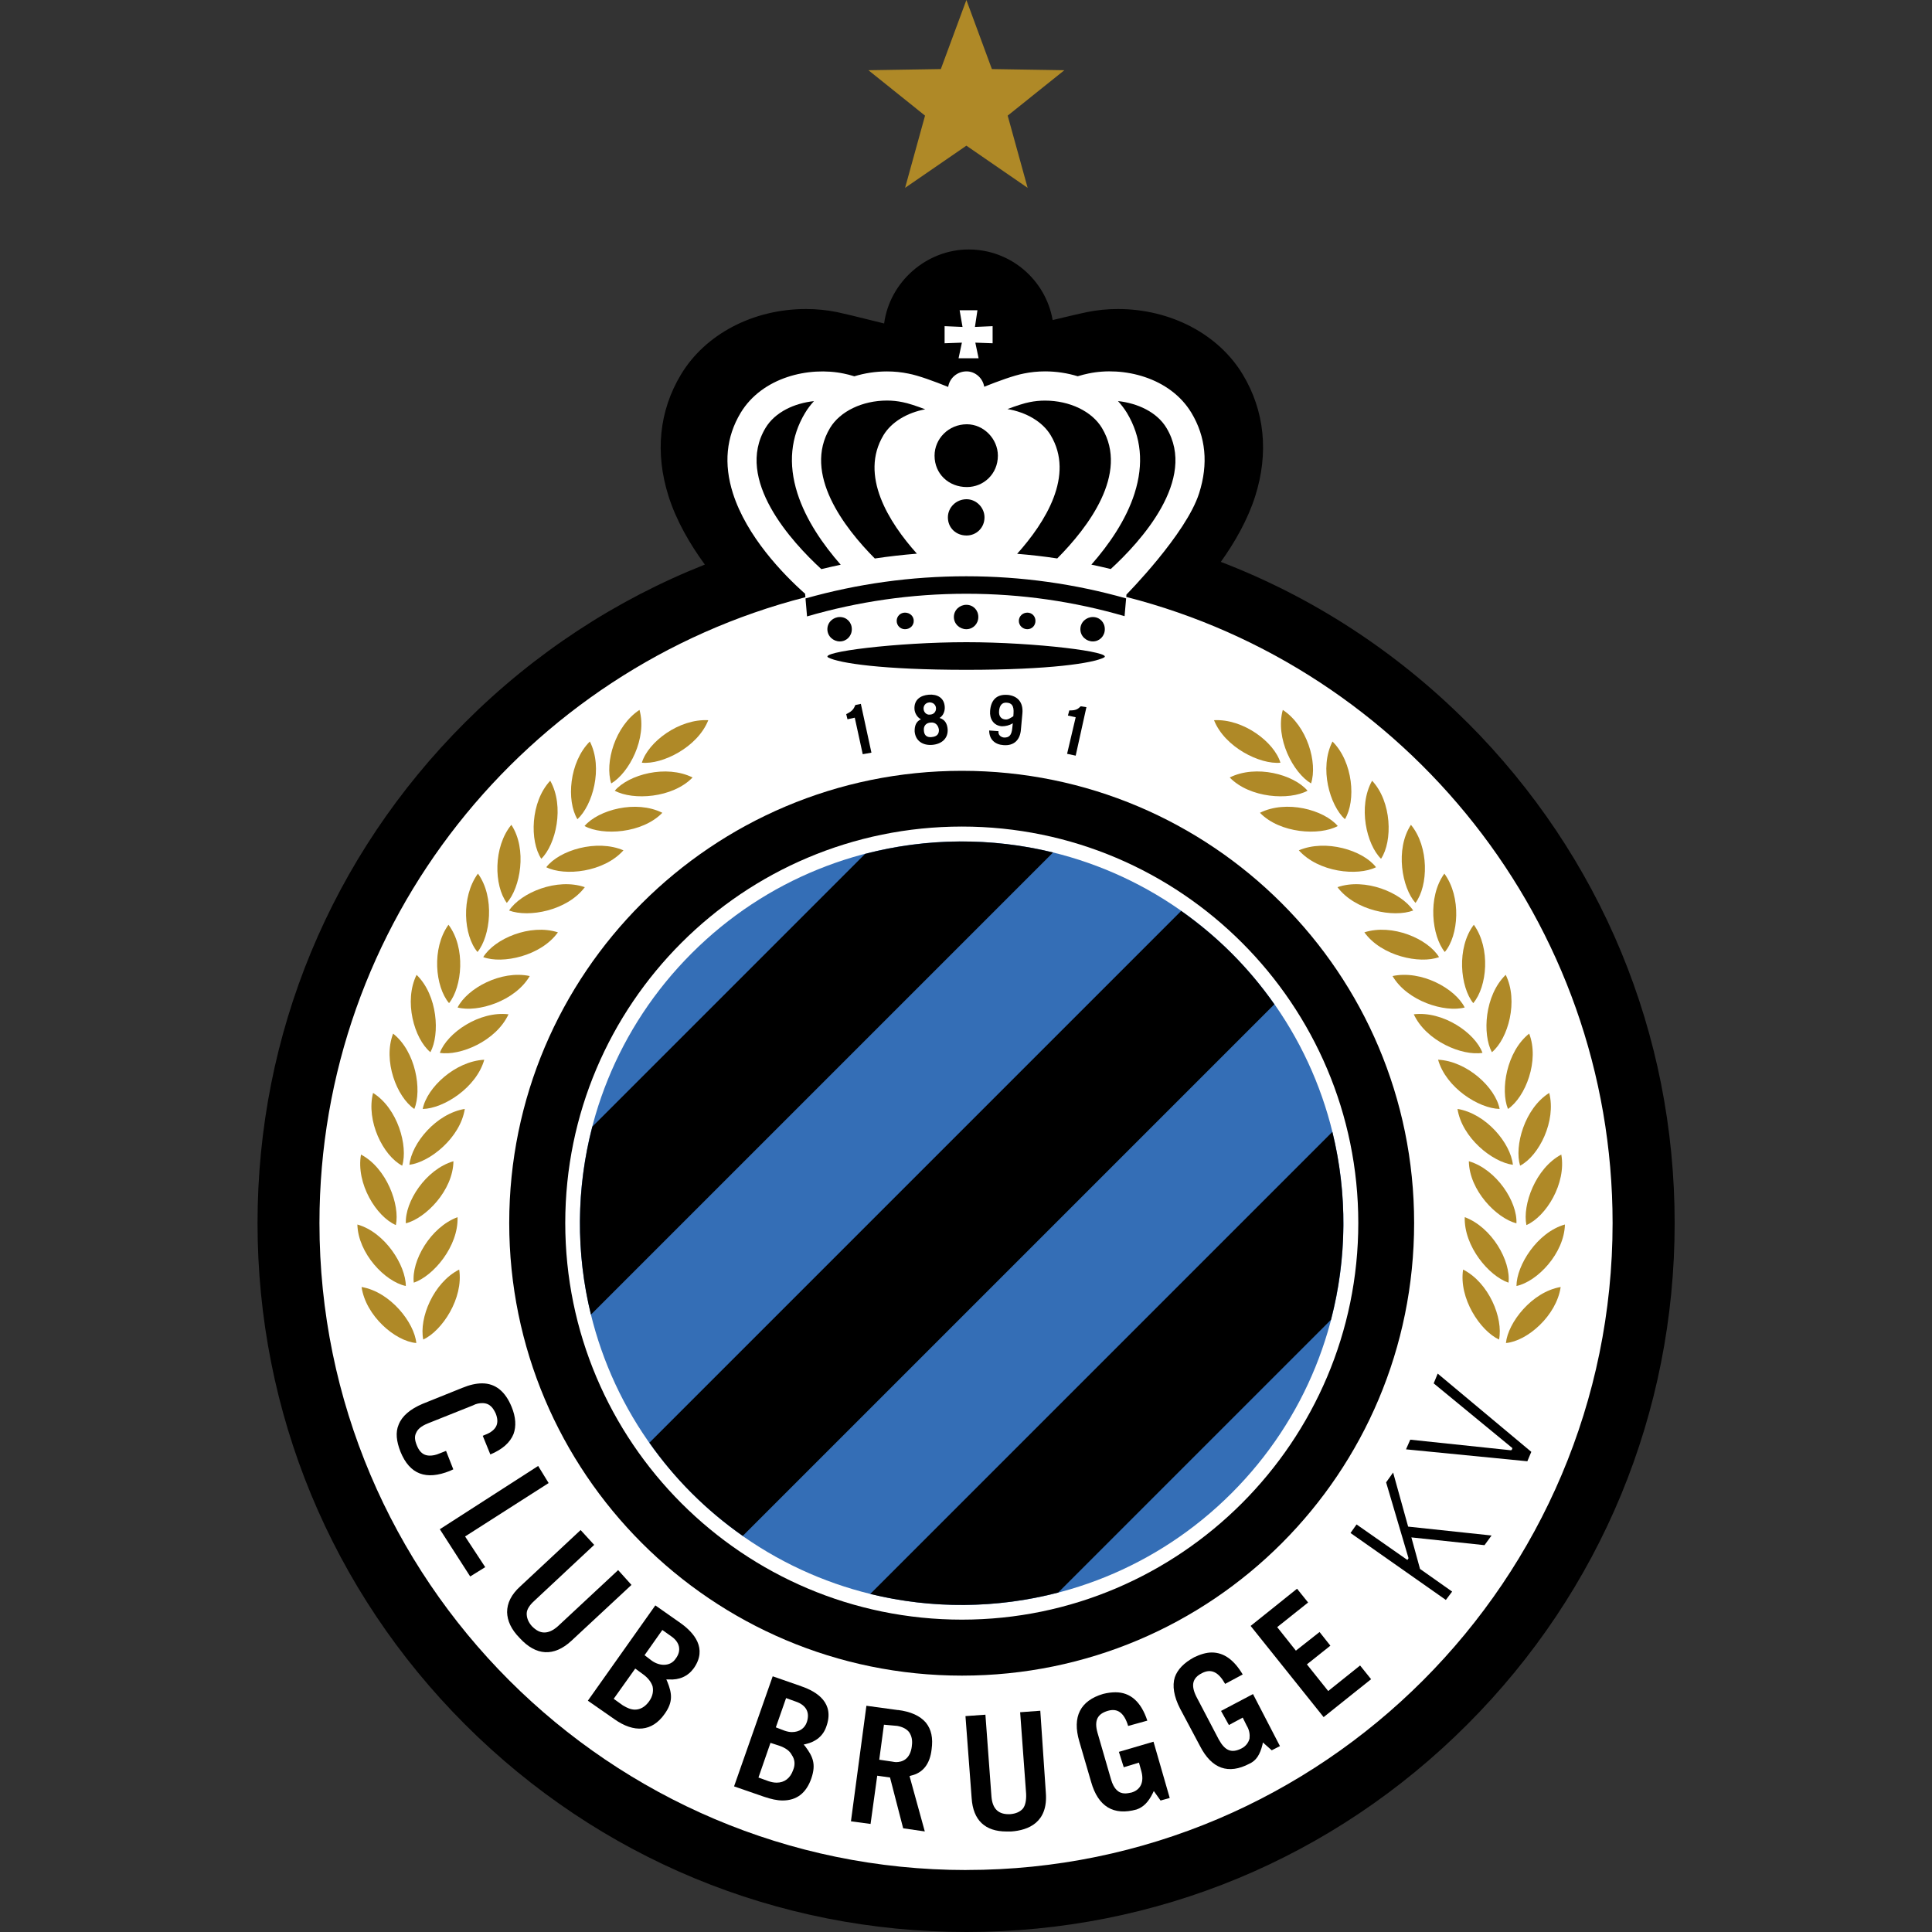 <?xml version="1.0" encoding="UTF-8"?> <svg xmlns="http://www.w3.org/2000/svg" xmlns:xlink="http://www.w3.org/1999/xlink" id="Layer_1" data-name="Layer 1" viewBox="0 0 400 400"><rect x="0" y="0" width="400" height="400" fill="#333333" stroke="none"/><defs><style> .cls-1 { fill: none; } .cls-2 { fill: #346eb6; } .cls-3 { fill: #af8927; } .cls-4 { fill: #fff; } .cls-5 { clip-path: url(#clippath); } </style><clipPath id="clippath"><rect class="cls-1" x="53.36" width="293.34" height="400"></rect></clipPath></defs><path class="cls-4" d="M237.85,122.11c3.92-4.32,10.95-12.69,13.01-19.19,2.17-6.83,1.54-13.16-1.85-18.8-4.38-7.27-12.79-9.87-19.2-9.87-1.7,0-3.35.17-4.87.49-.51.1-1.09.24-1.74.42-2.18-.6-4.45-.9-6.76-.9-1.7,0-3.35.17-4.86.48-.09.02-.18.04-.28.06.37-1.15.58-2.37.58-3.64,0-6.52-5.28-11.81-11.81-11.81s-11.81,5.29-11.81,11.81c0,1.27.21,2.49.58,3.64-.05-.01-.11-.02-.15-.03-3.78-.8-7.96-.65-11.74.39-.62-.17-1.17-.31-1.62-.39-1.6-.34-3.27-.51-4.99-.51-6.41,0-14.82,2.59-19.2,9.86-3.4,5.65-4.02,11.97-1.85,18.8,2.52,7.93,8.3,14.82,12.82,19.28-58.23,16.86-98.54,70.15-98.54,131.04,0,75.31,61.28,136.58,136.59,136.58s136.42-61.27,136.42-136.58c0-61.03-40.4-114.37-98.74-131.12h0Z"></path><path d="M191.56,84.74c-1.84-.69-3.58-1.27-4.66-1.47-1.08-.23-2.16-.34-3.26-.34-5.08,0-9.7,2.22-11.78,5.66-5.71,9.48,2.97,20.71,9.26,27.04,2.87-.43,5.77-.76,8.71-1-5.83-6.52-11.93-16.2-6.91-24.54,1.64-2.71,4.86-4.64,8.64-5.35h0Z"></path><path d="M206.6,94.34c0-3.49-2.95-6.5-6.42-6.5-3.79,0-6.69,3-6.69,6.5,0,3.76,2.91,6.5,6.69,6.5,3.48,0,6.42-2.73,6.42-6.5h0Z"></path><path d="M166.69,85.48c.52-.87,1.14-1.67,1.83-2.43-4.01.42-8.04,2.24-10.02,5.54-6.45,10.71,5.46,23.65,11.55,29.24,1.33-.32,2.66-.63,4.01-.91-3.58-4.08-7.2-9.23-8.97-14.81-1.93-6.07-1.39-11.67,1.6-16.63h0Z"></path><g class="cls-5"><path d="M234.91,102.12c-1.77,5.57-5.37,10.71-8.95,14.78,1.34.28,2.68.59,4.01.91,6.1-5.6,17.98-18.52,11.53-29.22-1.99-3.31-6.03-5.12-10.03-5.55.69.76,1.31,1.57,1.84,2.43,2.99,4.97,3.53,10.56,1.6,16.64h0Z"></path><path d="M200.09,387.17c-73.86,0-133.95-60.09-133.95-133.94,0-62.27,42.83-114.75,100.61-129.58l-.06-.72c-4.6-4.07-12.12-11.9-14.95-20.81-1.93-6.08-1.39-11.67,1.6-16.64,4.43-7.36,14.11-9.66,21.38-8.13.62.12,1.36.31,2.16.56,2.12-.65,4.39-1.01,6.76-1.01,1.52,0,3.01.15,4.44.45,2.05.38,5.41,1.62,8.23,2.76.27-1.78,1.82-3.22,3.81-3.22,1.82,0,3.37,1.42,3.65,3.18,2.82-1.13,6.15-2.35,8.22-2.74,1.36-.28,2.85-.44,4.37-.44,2.37,0,4.65.36,6.77,1.01.83-.25,1.59-.45,2.22-.57,7.2-1.52,16.88.78,21.32,8.14,2.99,4.97,3.53,10.56,1.6,16.64-2.69,8.47-15.05,20.98-15.05,20.98l-.04.5c57.82,14.76,100.69,67.28,100.69,129.63,0,73.85-60.01,133.94-133.78,133.94h0ZM195.56,67.53l3.72.16-.6-3.46h3.69l-.52,3.46,3.66-.16v3.54l-3.58-.13.68,3.24h-4.15l.69-3.24-3.58.13v-3.54h0ZM303.76,149.56c-14.75-14.75-32.09-25.97-51-33.23,2.97-4.15,5.57-8.76,7.11-13.58,2.85-8.97,1.96-17.69-2.57-25.22-5.04-8.36-14.94-13.55-25.85-13.55-2.18,0-4.32.21-6.37.63-.42.07-3.36.74-7.14,1.65-1.45-8.3-8.68-14.61-17.39-14.61s-16.35,6.68-17.5,15.32c-4.96-1.25-9.26-2.27-9.78-2.36-2.07-.42-4.22-.63-6.41-.63-10.92,0-20.83,5.19-25.86,13.54-4.54,7.53-5.43,16.25-2.58,25.23,1.6,5.04,4.38,9.85,7.51,14.14-18.38,7.28-35.25,18.29-49.64,32.67-27.71,27.68-42.97,64.5-42.97,103.67s15.26,76.1,42.97,103.81c27.71,27.7,64.58,42.96,103.82,42.96s75.99-15.26,103.67-42.96c27.69-27.71,42.94-64.58,42.94-103.81s-15.25-75.98-42.94-103.67h0Z"></path></g><path d="M203.83,107.11c0-2.02-1.7-3.75-3.71-3.75-2.19,0-3.87,1.73-3.87,3.75,0,2.18,1.68,3.76,3.87,3.76,2.01,0,3.71-1.58,3.71-3.76h0Z"></path><path d="M217.52,90.09c5.03,8.35-1.1,18.05-6.93,24.57,2.79.23,5.56.54,8.3.96,6.29-6.33,14.95-17.54,9.25-27.02-2.07-3.44-6.69-5.66-11.78-5.66-1.1,0-2.18.11-3.19.32-1.09.2-2.78.76-4.59,1.43,3.91.66,7.26,2.62,8.94,5.4h0Z"></path><path d="M223.76,146.22c-.52.48-.87.91-2.37.86l-.29,1.07,1.61.35-1.78,7.57,1.78.38,2.22-10.04-1.17-.18h0Z"></path><path d="M192.89,152.61c-1.12.1-1.56-.48-1.61-1.37-.11-.97.49-1.6,1.4-1.64.92-.11,1.55.48,1.71,1.45.04.88-.36,1.45-1.5,1.55h0ZM192.39,145.42c.82-.02,1.35.5,1.4,1.18.04.78-.51,1.35-1.27,1.35-.64.1-1.25-.43-1.3-1.16-.05-.66.37-1.29,1.17-1.36h0ZM194.53,148.64c.81-.5,1.12-1.46,1.07-2.29-.11-1.9-1.57-2.66-3.3-2.52-1.76.14-3.06,1.07-2.97,2.94.04.88.59,1.77,1.34,2.15-.99.44-1.34,1.35-1.3,2.54.18,1.99,1.75,2.9,3.61,2.76,1.92-.15,3.34-1.28,3.22-3.25-.09-1.11-.55-2-1.67-2.32h0Z"></path><path d="M177.1,145.95c-.34.74-.49,1.23-1.9,1.9l.26,1.07,1.51-.33,1.65,7.56,1.8-.32-2.19-10.1-1.12.23h0Z"></path><path d="M209.84,147.71l-.04.58c-.58.35-1.07.72-1.62.67-.85-.05-1.44-.63-1.33-1.78.09-1.07.58-1.77,1.54-1.7,1.07.05,1.56.63,1.45,2.23h0ZM208.59,143.87c-2.38-.18-3.44,1.22-3.6,3.31-.14,1.59.67,3.05,2.44,3.19.75,0,1.59-.19,2.26-.63l-.1.93c-.14,1.65-.72,2.06-1.74,2.03-.73-.1-1.23-.62-1.12-1.32l-1.93-.14c0,1.86,1.2,2.91,2.95,3.03,2.19.18,3.45-1.08,3.62-3.22l.31-3.4c.18-2.18-.92-3.59-3.11-3.79h0Z"></path><path d="M231.65,362.69l1.01,3.2,3.15-.96.48,1.73c.63,2.24-.1,3.88-2,4.46-.52.11-.97.19-1.35.19-1.35,0-2.33-.91-2.91-2.89l-2.81-9.7c-.69-2.48-.05-3.88,2.18-4.52,1.99-.58,3.36.44,4.17,3.14l3.97-1.1c-1.29-3.93-3.53-5.87-6.58-5.87-.73,0-1.6.09-2.58.34-4.71,1.4-6.42,4.7-4.93,9.8l2.46,8.43c1.44,5.08,4.62,7.03,9.42,5.69,1.4-.5,2.42-1.5,3.35-3.39l.2-.43,1.4,1.97,1.9-.53-3.36-11.65-7.16,2.1h0Z"></path><path d="M93.85,304.21l-1.5-3.82-1.3.51c-.83.37-1.53.47-2.06.47-1.67,0-2.32-1.21-2.7-2.14-.43-1.07-.5-1.84-.14-2.56.34-.79,1.05-1.4,2.38-1.95l9.37-3.74c.7-.38,1.39-.48,1.96-.48,1.66,0,2.3,1.17,2.77,2.14.4,1.01.44,1.84.15,2.53-.32.76-1.11,1.44-2.42,1.92l-.41.18,1.57,3.86c2.52-1.06,4.08-2.46,4.8-4.23.58-1.59.48-3.5-.39-5.61-1.33-3.27-3.41-4.88-6.11-4.88-1.23,0-2.58.3-4.13.94l-8.2,3.3c-2.57,1.09-4.27,2.53-4.96,4.32-.67,1.56-.47,3.44.4,5.63,1.9,4.65,5.28,5.92,10.23,3.93l.67-.31h0Z"></path><polygon points="113.59 307.05 111.42 303.51 91.06 316.61 97.35 326.39 100.46 324.46 96.29 318.11 113.59 307.05 113.59 307.05"></polygon><path d="M167.06,356.51c-.44,1.32-1.55,2.1-3.12,2.1-.45,0-.94-.1-1.48-.28l-1.83-.7,2.12-6.06,2.03.73c1.12.38,1.84.98,2.2,1.68.38.74.38,1.57.08,2.53h0ZM164.21,366.47c-.59,1.69-1.8,2.61-3.4,2.61-.53,0-1.07-.1-1.65-.29l-2.13-.77,2.49-7.18,1.82.59c1.27.44,2.15,1.05,2.6,1.93.61.88.75,1.95.27,3.11h0ZM165.9,349.12l-5.92-2.06-8,22.79,6.21,2.15c1.47.49,2.68.77,3.84.77,2.93,0,4.9-1.54,5.96-4.6.98-2.91.34-4.47-1.3-6.64l-.3-.34.44-.1c2.13-.49,3.63-1.73,4.27-3.68,1.7-4.77-1.84-7.14-5.2-8.28h0Z"></path><path d="M188.79,361.52c-.34,2.72-1.98,3.31-3.29,3.31-.25,0-.54-.07-.79-.11l-2.67-.39.97-7.25,2.76.25c1.08.2,1.91.61,2.44,1.28.52.74.76,1.67.57,2.91h0ZM185.89,354.05l-6.51-.89-3.2,23.92,4.06.55,1.38-9.99,2.65.37,2.72,10.52,4.48.65-3.16-11.46.28-.09c2.44-.55,3.93-2.33,4.29-5.44.32-2.35-.05-4.13-1.19-5.54-1.2-1.41-3.14-2.29-5.81-2.62h0Z"></path><path d="M215.39,354.19l-4.18.31,1.24,16.91c.05,1.26-.14,2.35-.66,3.03-.58.67-1.47,1.07-2.62,1.16-2.43.13-3.69-1.06-3.9-3.64l-1.25-16.95-4.13.29,1.28,16.99c.3,4.6,2.81,6.9,7.21,6.9h.97c3.54-.25,7.66-1.85,7.18-8.01l-1.15-17h0Z"></path><path d="M252.81,354.24l1.62,2.91,2.86-1.54.81,1.63c.6.98.69,1.92.6,2.73-.24.87-.78,1.55-1.59,1.99-2.13,1.11-3.48.52-4.77-1.81l-4.66-8.9c-1.15-2.33-.82-3.85,1.2-4.86,1.91-.97,3.42-.19,4.77,2.24l3.64-1.95c-1.8-3.01-3.88-4.55-6.41-4.55-1.11,0-2.37.37-3.68,1.01-2.05,1.12-3.4,2.48-3.97,4.12-.55,1.74-.2,3.99,1.1,6.5l4.13,7.76c2.42,4.71,5.87,5.92,10.23,3.63,1.41-.64,2.18-1.88,2.7-3.97l.07-.43,1.84,1.63,1.7-.87-5.58-10.77-6.62,3.49h0Z"></path><polygon points="297.66 284.39 296.83 286.41 313.13 299.82 312.99 300.2 312.78 300.26 291.98 298.07 291.1 300.07 316.22 302.54 317.04 300.59 297.66 284.39 297.66 284.39"></polygon><polygon points="274.99 350.11 270.58 344.59 275.44 340.72 273.2 337.89 268.3 341.75 264.43 336.88 270.83 331.78 268.54 328.93 258.93 336.63 274.04 355.51 283.87 347.66 281.59 344.82 274.99 350.11 274.99 350.11"></polygon><path d="M127.97,325.08l-12.46,11.61c-.98.87-1.91,1.3-2.81,1.3s-1.71-.43-2.57-1.3c-.78-.87-1.12-1.8-1.08-2.72.05-.83.65-1.7,1.56-2.52l12.41-11.6-2.81-3.07-12.47,11.64c-1.9,1.71-2.75,3.5-2.75,5.36.04,1.78.85,3.58,2.61,5.36,3.39,3.71,7.08,3.89,10.67.6l12.47-11.6-2.76-3.07h0Z"></path><polygon points="288.43 304.87 286.98 306.91 291.62 322.61 291.4 322.96 291.19 322.84 280.86 315.62 279.61 317.39 299.35 331.25 300.65 329.52 294 324.83 292.21 318.3 307.35 319.91 308.81 317.91 291.54 316.07 288.43 304.87 288.43 304.87"></polygon><path d="M139.91,343.38c-.57.88-1.46,1.3-2.48,1.3-.77,0-1.66-.27-2.47-.84l-1.51-1.15,3.68-5.22,1.76,1.25c1.89,1.26,2.24,3.03,1.02,4.66h0ZM134.41,352.22c-.82,1.15-1.84,1.74-2.95,1.74-.82,0-1.65-.35-2.52-.89l-1.88-1.35,4.46-6.26,1.55,1.13c1.07.76,1.73,1.62,2.04,2.54.22,1.04,0,2.11-.7,3.08h0ZM140.84,336l-5.16-3.62-13.97,19.73,5.44,3.79c4.17,2.97,7.87,2.61,10.43-1.02,1.78-2.47,1.59-4.22.57-6.74l-.2-.43h.5c2.19.15,3.98-.65,5.2-2.33,2.85-4.08.08-7.34-2.81-9.38h0Z"></path><path class="cls-3" d="M313.97,266.25c4.33-.92,9.88-6.77,10.03-12.73-5.75,1.62-10.02,8.48-10.03,12.73h0Z"></path><path class="cls-3" d="M311.74,201.83c-4.38,4.27-4.85,12.31-2.86,16.02,3.39-2.82,5.53-10.63,2.86-16.02h0Z"></path><path class="cls-3" d="M314.72,241.34c3.94-2.06,7.51-9.27,6.03-15.06-5.13,3.22-7.26,11.02-6.03,15.06h0Z"></path><path class="cls-3" d="M305.14,191.46c-3.63,4.79-2.81,12.89-.12,16.23,2.88-3.41,3.63-11.34.12-16.23h0Z"></path><path class="cls-3" d="M316.03,253.64c4.06-1.77,8.29-8.62,7.22-14.6-5.35,2.83-8.09,10.45-7.22,14.6h0Z"></path><path class="cls-3" d="M306.93,217.98c-1.55-4.17-8.21-8.7-14.22-7.98,2.56,5.55,10.04,8.67,14.22,7.98h0Z"></path><path class="cls-3" d="M292.59,188.51c-2.48-3.72-9.95-6.81-15.68-4.83,3.69,4.9,11.67,6.34,15.68,4.83h0Z"></path><path class="cls-3" d="M303.25,208.59c-1.99-3.96-9.01-7.79-14.94-6.51,3.05,5.21,10.8,7.6,14.94,6.51h0Z"></path><path class="cls-3" d="M297.94,198.16c-2.32-3.8-9.68-6.97-15.46-5.13,3.51,4.91,11.49,6.61,15.46,5.13h0Z"></path><path class="cls-3" d="M292.12,170.77c-3.32,5.06-1.85,13.06.94,16.17,2.67-3.57,2.84-11.59-.94-16.17h0Z"></path><path class="cls-3" d="M275.88,153.52c-2.81,5.5-.55,13.23,2.57,16.09,2.32-3.84,1.71-11.82-2.57-16.09h0Z"></path><path class="cls-3" d="M284.08,161.64c-2.99,5.32-1.16,13.21,1.85,16.16,2.42-3.66,2.24-11.79-1.85-16.16h0Z"></path><path class="cls-3" d="M299.04,180.87c-3.55,4.9-2.57,12.98.09,16.23,2.87-3.39,3.47-11.37-.09-16.23h0Z"></path><path class="cls-3" d="M312.21,229.6c3.65-2.5,6.54-10.03,4.39-15.6-4.69,3.7-6,11.68-4.39,15.6h0Z"></path><path class="cls-3" d="M297.74,219.4c1.64,5.8,8.44,10.11,12.74,10.19-.86-4.44-6.75-9.89-12.74-10.19h0Z"></path><path class="cls-3" d="M271.44,162.2c1.39-4.26-.79-11.9-5.85-15.22-1.63,5.87,2.17,13.04,5.85,15.22h0Z"></path><path class="cls-3" d="M276.97,171.02c-2.88-3.38-10.68-5.46-16.11-2.74,4.15,4.28,12.34,4.78,16.11,2.74h0Z"></path><path class="cls-3" d="M89.11,217.85c1.99-3.71,1.52-11.75-2.86-16.02-2.67,5.39-.53,13.19,2.86,16.02h0Z"></path><path class="cls-3" d="M83.27,241.34c1.24-4.04-.9-11.84-6.03-15.06-1.48,5.79,2.08,13,6.03,15.06h0Z"></path><path class="cls-3" d="M92.85,191.46c-3.51,4.88-2.76,12.81.12,16.23,2.69-3.34,3.51-11.44-.12-16.23h0Z"></path><path class="cls-3" d="M81.96,253.64c.87-4.15-1.87-11.77-7.22-14.6-1.06,5.98,3.16,12.84,7.22,14.6h0Z"></path><path class="cls-3" d="M91.06,217.98c4.18.69,11.65-2.43,14.22-7.98-6.01-.72-12.67,3.81-14.22,7.98h0Z"></path><path class="cls-3" d="M105.4,188.51c4.02,1.51,12,.07,15.68-4.83-5.74-1.98-13.2,1.11-15.68,4.83h0Z"></path><path class="cls-3" d="M94.74,208.59c4.14,1.09,11.89-1.3,14.94-6.51-5.92-1.28-12.94,2.54-14.94,6.51h0Z"></path><path class="cls-3" d="M100.05,198.16c3.97,1.48,11.95-.22,15.46-5.13-5.77-1.84-13.14,1.33-15.46,5.13h0Z"></path><path class="cls-3" d="M105.87,170.77c-3.77,4.58-3.61,12.6-.94,16.17,2.79-3.12,4.26-11.11.94-16.17h0Z"></path><path class="cls-3" d="M122.12,153.52c-4.27,4.26-4.89,12.24-2.57,16.09,3.12-2.86,5.37-10.58,2.57-16.09h0Z"></path><path class="cls-3" d="M113.92,161.64c-4.1,4.37-4.28,12.5-1.85,16.16,3.01-2.95,4.85-10.84,1.85-16.16h0Z"></path><path class="cls-3" d="M98.95,180.87c-3.56,4.87-2.96,12.85-.09,16.23,2.66-3.25,3.65-11.33.09-16.23h0Z"></path><path class="cls-3" d="M85.78,229.6c1.61-3.93.3-11.9-4.39-15.6-2.15,5.57.74,13.1,4.39,15.6h0Z"></path><path class="cls-3" d="M87.52,229.6c4.29-.08,11.1-4.39,12.74-10.19-5.99.3-11.88,5.75-12.74,10.19h0Z"></path><path class="cls-3" d="M132.4,146.98c-5.07,3.31-7.24,10.96-5.85,15.22,3.68-2.18,7.48-9.34,5.85-15.22h0Z"></path><path class="cls-3" d="M132.89,157.91c4.19.42,11.52-3.17,13.75-8.8-6.06-.33-12.47,4.53-13.75,8.8h0Z"></path><path class="cls-3" d="M121.02,171.02c3.77,2.04,11.96,1.54,16.11-2.74-5.43-2.71-13.22-.63-16.11,2.74h0Z"></path><path class="cls-3" d="M127.28,163.71c3.77,2.04,11.96,1.54,16.11-2.74-5.43-2.71-13.22-.63-16.11,2.74h0Z"></path><path class="cls-3" d="M113.1,179.55c3.81,1.89,11.9,1.06,15.98-3.5-5.53-2.36-13.28-.03-15.98,3.5h0Z"></path><path class="cls-3" d="M84.03,253.28c4.12-1.07,9.76-6.81,9.85-12.86-5.77,1.7-10.08,8.44-9.85,12.86h0Z"></path><path class="cls-3" d="M84.76,241.16c4.27-.56,10.55-5.62,11.47-11.57-5.92.97-10.99,7.08-11.47,11.57h0Z"></path><path class="cls-3" d="M74.86,266.46c.85,5.92,6.9,11.21,11.33,11.6-.4-4.2-5.36-10.59-11.33-11.6h0Z"></path><path class="cls-3" d="M84.02,266.25c-.01-4.25-4.28-11.11-10.03-12.73.15,5.96,5.7,11.82,10.03,12.73h0Z"></path><path class="cls-3" d="M85.67,265.56c4.07-1.38,9.26-7.54,9.06-13.56-5.62,2.09-9.59,9.07-9.06,13.56h0Z"></path><path class="cls-3" d="M87.63,277.34c3.91-1.82,8.36-8.55,7.44-14.49-5.35,2.71-8.34,10.07-7.44,14.49h0Z"></path><path class="cls-3" d="M265.1,157.91c-1.28-4.27-7.69-9.13-13.75-8.8,2.23,5.62,9.56,9.21,13.75,8.8h0Z"></path><path class="cls-3" d="M270.71,163.71c-2.88-3.38-10.68-5.46-16.11-2.74,4.15,4.28,12.34,4.78,16.11,2.74h0Z"></path><path class="cls-3" d="M284.89,179.55c-2.7-3.53-10.45-5.86-15.98-3.5,4.08,4.56,12.16,5.39,15.98,3.5h0Z"></path><path class="cls-3" d="M304.11,240.42c.09,6.05,5.73,11.79,9.85,12.86.23-4.42-4.09-11.16-9.85-12.86h0Z"></path><path class="cls-3" d="M313.23,241.16c-.48-4.49-5.55-10.6-11.47-11.57.91,5.94,7.19,11.01,11.47,11.57h0Z"></path><path class="cls-3" d="M311.79,278.06c4.43-.39,10.48-5.69,11.33-11.6-5.97,1.01-10.93,7.4-11.33,11.6h0Z"></path><path class="cls-3" d="M303.26,252c-.19,6.03,5,12.19,9.06,13.56.52-4.49-3.44-11.47-9.06-13.56h0Z"></path><path class="cls-3" d="M302.92,262.85c-.92,5.94,3.53,12.67,7.44,14.49.9-4.43-2.1-11.78-7.44-14.49h0Z"></path><path d="M200.08,132.96c-14.39,0-30.79,2.05-28.57,3.18,2.19,1.15,11.2,2.54,28.57,2.54s26.22-1.39,28.47-2.54c2.16-1.13-14.13-3.18-28.47-3.18h0Z"></path><path d="M200.07,125.22c-1.37,0-2.58,1.07-2.58,2.52s1.21,2.53,2.58,2.53,2.48-1.09,2.48-2.53-1.07-2.52-2.48-2.52h0Z"></path><path d="M226.26,127.75c-1.37,0-2.58,1.07-2.58,2.52s1.21,2.53,2.58,2.53,2.48-1.09,2.48-2.53-1.07-2.52-2.48-2.52h0Z"></path><path d="M173.88,127.75c-1.37,0-2.58,1.07-2.58,2.52s1.21,2.53,2.58,2.53,2.48-1.09,2.48-2.53-1.08-2.52-2.48-2.52h0Z"></path><path d="M212.7,126.84c-.94,0-1.76.73-1.76,1.71s.82,1.72,1.76,1.72,1.68-.74,1.68-1.72-.73-1.71-1.68-1.71h0Z"></path><path d="M187.36,126.84c-.93,0-1.71.73-1.71,1.71s.78,1.72,1.71,1.72c1.03,0,1.82-.74,1.82-1.72s-.79-1.71-1.82-1.71h0Z"></path><path d="M166.77,123.9l.32,3.72c10.47-3.05,21.54-4.69,32.98-4.69s22.35,1.62,32.76,4.64l.32-3.68c-10.52-2.98-21.62-4.58-33.08-4.58s-22.61,1.57-33.3,4.59h0Z"></path><path d="M199.16,335.33c-45.31,0-82.13-36.83-82.13-82.13s36.82-82.07,82.13-82.07,82.06,36.87,82.06,82.07-36.86,82.13-82.06,82.13h0ZM292.78,253.2c0-51.71-41.91-93.61-93.62-93.61s-93.73,41.91-93.73,93.61,41.92,93.72,93.73,93.72,93.62-41.92,93.62-93.72h0Z"></path><path class="cls-2" d="M254.99,309.14c-30.87,30.87-80.91,30.87-111.78,0-30.87-30.87-30.86-80.91,0-111.78,30.87-30.87,80.91-30.87,111.78,0,30.87,30.87,30.87,80.91,0,111.78h0Z"></path><path d="M122.64,233.26c-3.32,12.74-3.43,26.14-.29,38.91l95.67-95.67c-12.77-3.14-26.17-3.03-38.91.29l-56.47,56.47h0Z"></path><path d="M134.45,298.7c2.58,3.66,5.49,7.17,8.77,10.44,3.31,3.31,6.86,6.25,10.56,8.85l110.06-110.06c-2.6-3.71-5.54-7.25-8.85-10.56-3.28-3.28-6.78-6.18-10.44-8.77l-110.1,110.1h0Z"></path><path d="M275.85,234.34l-95.67,95.67c12.78,3.14,26.17,3.03,38.91-.29l56.47-56.47c3.32-12.74,3.43-26.14.29-38.91h0Z"></path><polygon class="cls-3" points="200.08 0 205.36 14.3 220.36 14.54 208.63 23.94 212.76 38.89 200.08 30.16 187.39 38.89 191.52 23.94 179.8 14.54 194.79 14.3 200.08 0 200.08 0"></polygon></svg> 